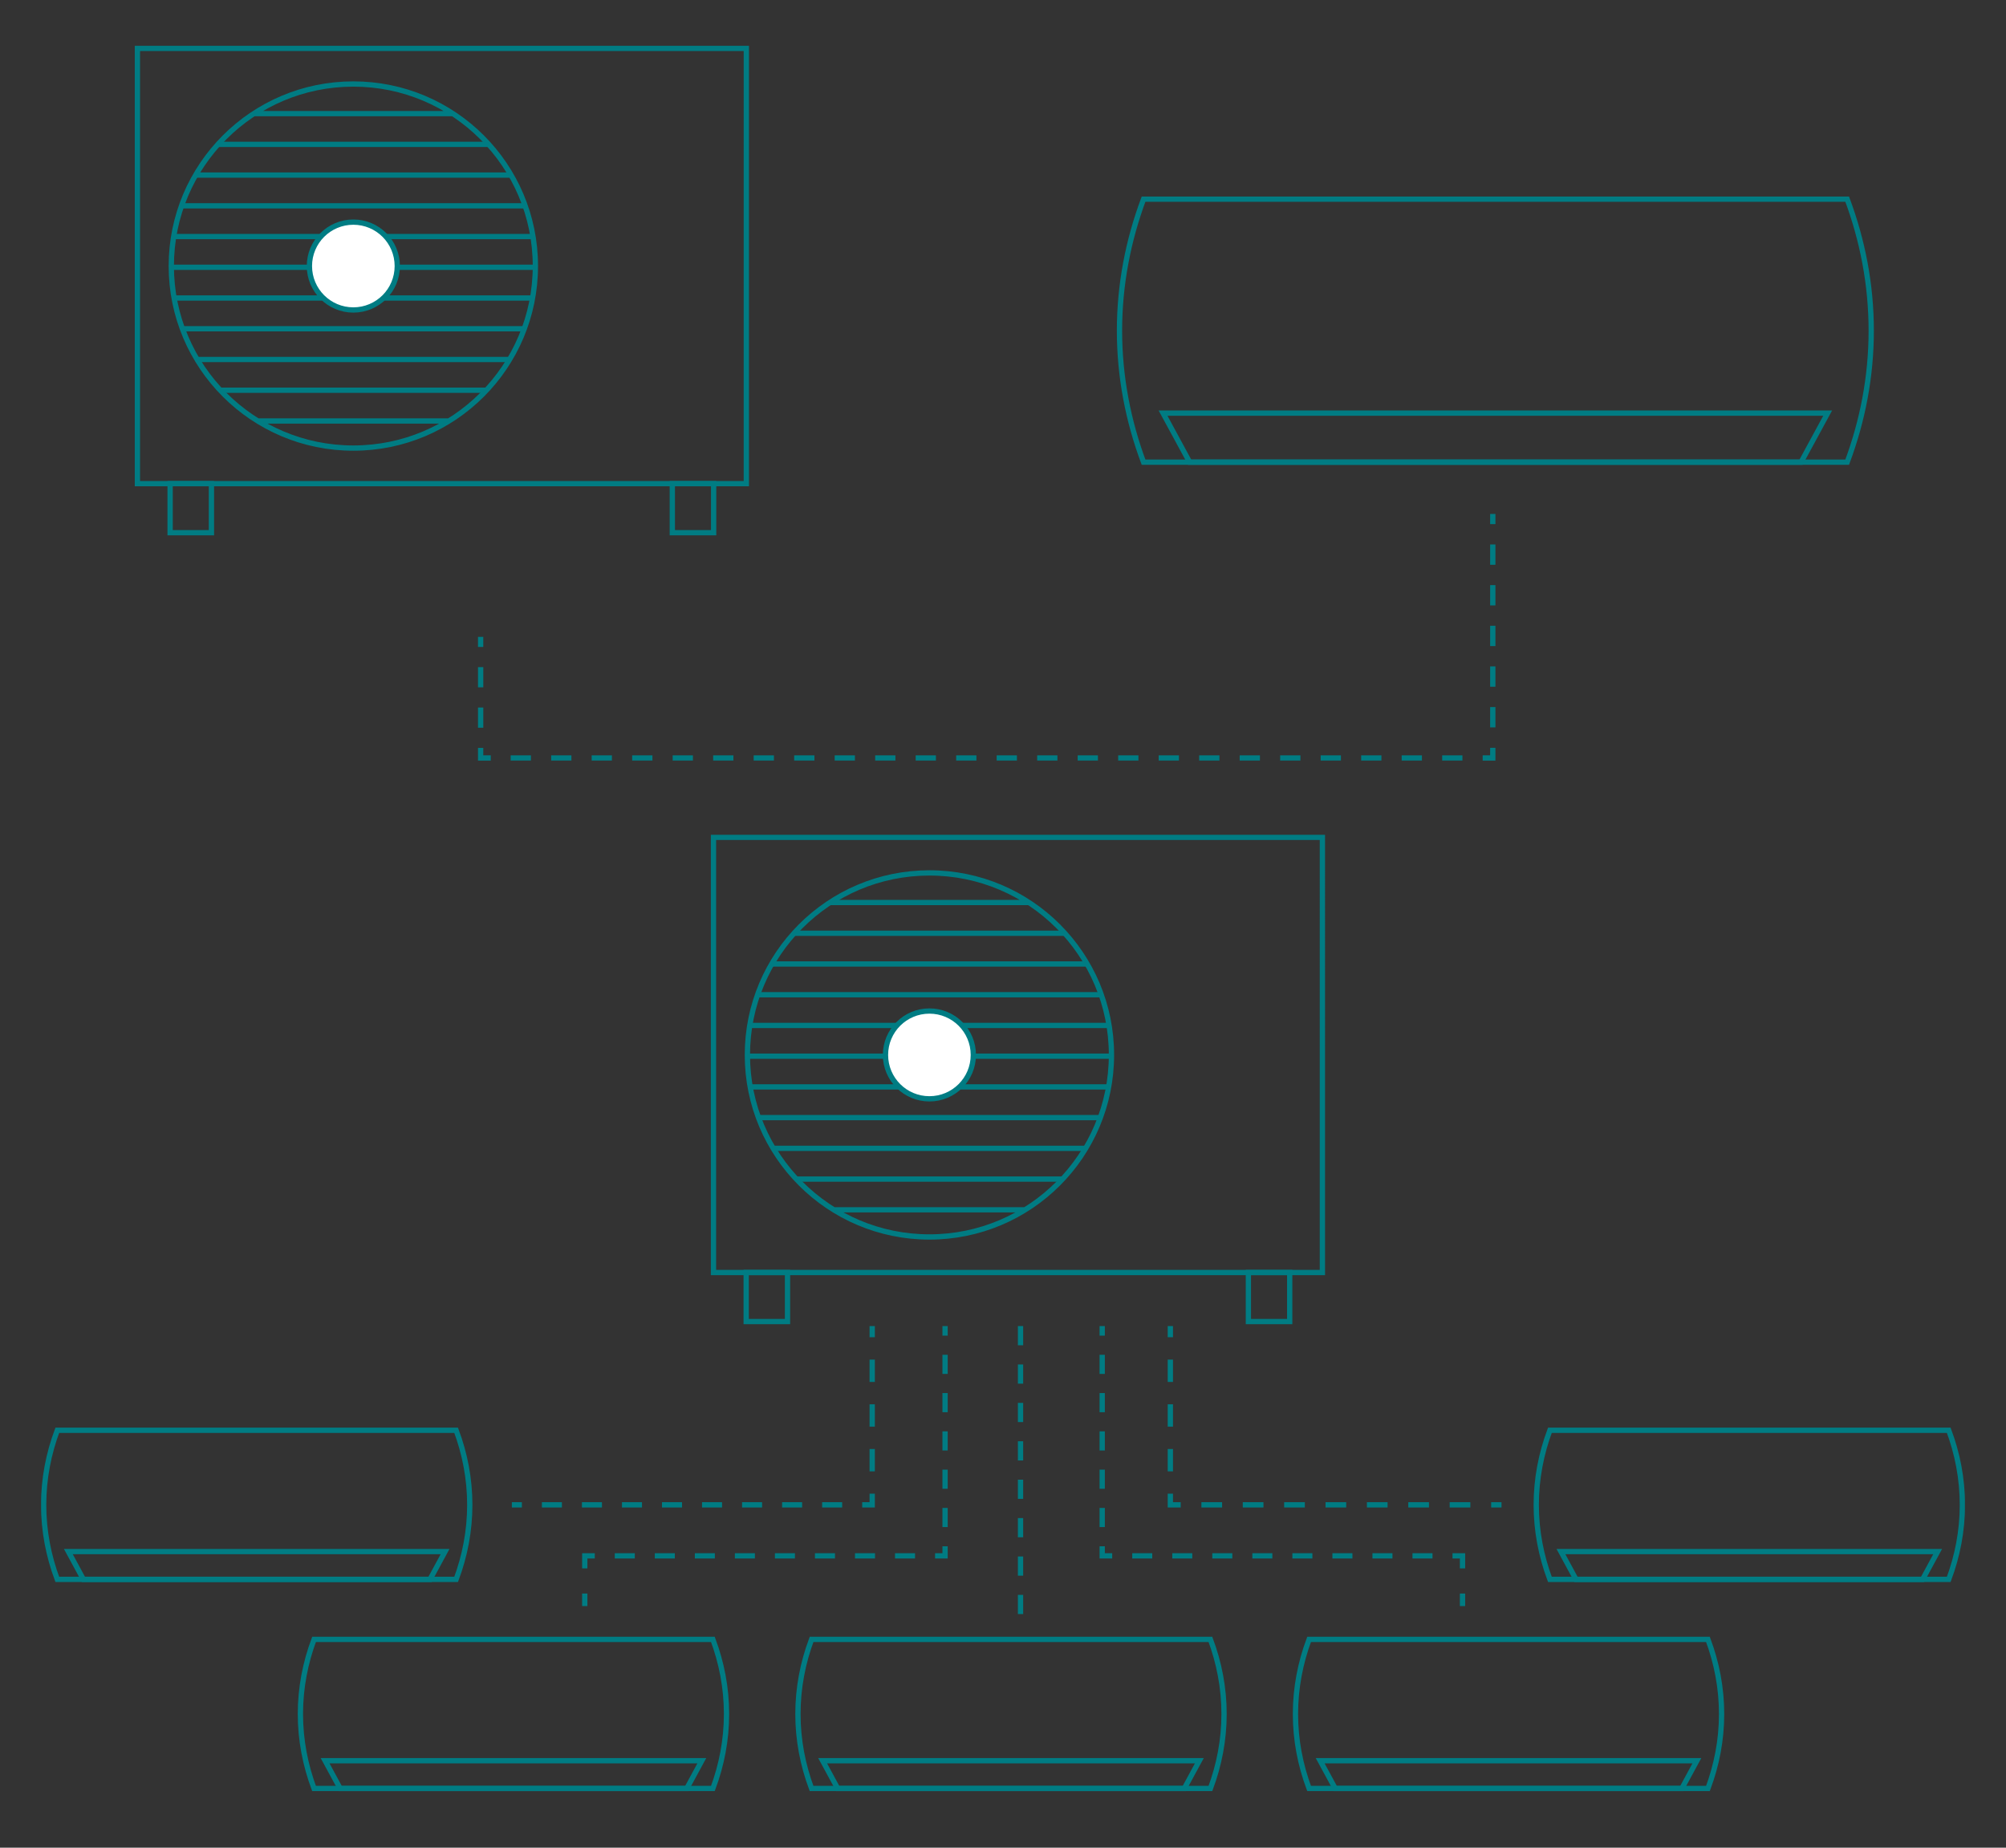 <?xml version="1.0" encoding="utf-8"?>
<!DOCTYPE svg PUBLIC "-//W3C//DTD SVG 1.1//EN" "http://www.w3.org/Graphics/SVG/1.1/DTD/svg11.dtd">
<svg xmlns="http://www.w3.org/2000/svg" xmlns:xlink="http://www.w3.org/1999/xlink" version="1.1" id="Ebene_1" x="0px" y="0px" width="190" height="175" viewBox="0 -75 380 350" enable-background="new 0 -75 380 350" xml:space="preserve">
<rect x="0" y="-75" width="380" height="350" fill="#333333" stroke="none"/>
<g id="multi">
	<g>
		<g>
			<g>
				<g>
					<g>
						<g>
							<defs>
								<rect id="SVGID_1_" x="7.783" y="83.126" width="364.434" height="181.146"/>
							</defs>
							<clipPath id="SVGID_2_">
								<use xlink:href="#SVGID_1_" overflow="visible"/>
							</clipPath>
							<path clip-path="url(#SVGID_2_)" fill="none" stroke="#007C83" stroke-miterlimit="10" d="M10.852,195.933         c-1.643,4.398-2.584,9.146-2.584,14.121c0,4.973,0.941,9.717,2.584,14.117h75.556c1.642-4.4,2.583-9.146,2.583-14.117         c0-4.977-0.941-9.723-2.583-14.121H10.852z"/>
						</g>
					</g>
				</g>
			</g>
		</g>
		<polygon fill="none" stroke="#007C83" stroke-miterlimit="10" points="81.457,224.171 15.799,224.171 12.947,218.906     84.311,218.906   "/>
		<g>
			<g>
				<g>
					<g>
						<g>
							<defs>
								<rect id="SVGID_3_" x="7.783" y="83.126" width="364.434" height="181.146"/>
							</defs>
							<clipPath id="SVGID_4_">
								<use xlink:href="#SVGID_3_" overflow="visible"/>
							</clipPath>
							<path clip-path="url(#SVGID_4_)" fill="none" stroke="#007C83" stroke-miterlimit="10" d="M59.489,235.544         c-1.641,4.403-2.584,9.146-2.584,14.123c0,4.975,0.943,9.715,2.584,14.119h75.555c1.642-4.404,2.583-9.146,2.583-14.119         c0-4.977-0.941-9.72-2.583-14.123H59.489z"/>
						</g>
					</g>
				</g>
			</g>
			<g>
				<g>
					<g>
						<g>
							<defs>
								<rect id="SVGID_5_" x="7.783" y="83.126" width="364.434" height="181.146"/>
							</defs>
							<clipPath id="SVGID_6_">
								<use xlink:href="#SVGID_5_" overflow="visible"/>
							</clipPath>
							<polygon clip-path="url(#SVGID_6_)" fill="none" stroke="#007C83" stroke-miterlimit="10" points="130.093,263.784          64.438,263.784 61.584,258.521 132.948,258.521        "/>
						</g>
					</g>
				</g>
			</g>
			<g>
				<g>
					<g>
						<g>
							<defs>
								<rect id="SVGID_7_" x="7.783" y="83.126" width="364.434" height="181.146"/>
							</defs>
							<clipPath id="SVGID_8_">
								<use xlink:href="#SVGID_7_" overflow="visible"/>
							</clipPath>
							<path clip-path="url(#SVGID_8_)" fill="none" stroke="#007C83" stroke-miterlimit="10" d="M153.736,235.544         c-1.641,4.403-2.582,9.146-2.582,14.123c0,4.975,0.941,9.715,2.582,14.119h75.556c1.642-4.404,2.582-9.146,2.582-14.119         c0-4.977-0.94-9.72-2.582-14.123H153.736z"/>
						</g>
					</g>
				</g>
			</g>
			<g>
				<g>
					<g>
						<g>
							<defs>
								<rect id="SVGID_9_" x="7.783" y="83.126" width="364.434" height="181.146"/>
							</defs>
							<clipPath id="SVGID_10_">
								<use xlink:href="#SVGID_9_" overflow="visible"/>
							</clipPath>
							<polygon clip-path="url(#SVGID_10_)" fill="none" stroke="#007C83" stroke-miterlimit="10" points="224.342,263.784          158.688,263.784 155.832,258.521 227.195,258.521        "/>
						</g>
					</g>
				</g>
			</g>
			<g>
				<g>
					<g>
						<g>
							<defs>
								<rect id="SVGID_11_" x="7.783" y="83.126" width="364.434" height="181.146"/>
							</defs>
							<clipPath id="SVGID_12_">
								<use xlink:href="#SVGID_11_" overflow="visible"/>
							</clipPath>
							<path clip-path="url(#SVGID_12_)" fill="none" stroke="#007C83" stroke-miterlimit="10" d="M247.984,235.544         c-1.642,4.403-2.582,9.146-2.582,14.123c0,4.975,0.939,9.715,2.582,14.119h75.555c1.641-4.404,2.586-9.146,2.586-14.119         c0-4.977-0.945-9.72-2.586-14.123H247.984z"/>
						</g>
					</g>
				</g>
			</g>
			<g>
				<g>
					<g>
						<g>
							<defs>
								<rect id="SVGID_13_" x="7.783" y="83.126" width="364.434" height="181.146"/>
							</defs>
							<clipPath id="SVGID_14_">
								<use xlink:href="#SVGID_13_" overflow="visible"/>
							</clipPath>
							<polygon clip-path="url(#SVGID_14_)" fill="none" stroke="#007C83" stroke-miterlimit="10" points="318.59,263.784          252.936,263.784 250.079,258.521 321.443,258.521        "/>
						</g>
					</g>
				</g>
			</g>
			<g>
				<g>
					<g>
						<g>
							<defs>
								<rect id="SVGID_15_" x="7.783" y="83.126" width="364.434" height="181.146"/>
							</defs>
							<clipPath id="SVGID_16_">
								<use xlink:href="#SVGID_15_" overflow="visible"/>
							</clipPath>
							<path clip-path="url(#SVGID_16_)" fill="none" stroke="#007C83" stroke-miterlimit="10" d="M293.598,195.933         c-1.643,4.398-2.584,9.146-2.584,14.121c0,4.973,0.941,9.717,2.584,14.117h75.555c1.643-4.4,2.584-9.146,2.584-14.117         c0-4.977-0.941-9.723-2.584-14.121H293.598z"/>
						</g>
					</g>
				</g>
			</g>
		</g>
		<polygon fill="none" stroke="#007C83" stroke-miterlimit="10" points="364.2,224.171 298.545,224.171 295.689,218.906     367.055,218.906   "/>
		<g>
			<g>
				<g>
					<g>
						<g>
							<defs>
								<rect id="SVGID_17_" x="7.783" y="83.126" width="364.434" height="181.146"/>
							</defs>
							<clipPath id="SVGID_18_">
								<use xlink:href="#SVGID_17_" overflow="visible"/>
							</clipPath>
							<path clip-path="url(#SVGID_18_)" fill="none" stroke="#007C83" stroke-miterlimit="10" d="M158.014,154.167h36.064          M157.201,95.959h37.804 M210.547,124.83c0,19.038-15.439,34.48-34.482,34.48c-19.045,0-34.488-15.443-34.488-34.48         c0-19.044,15.443-34.479,34.488-34.479C195.107,90.35,210.547,105.785,210.547,124.83z M250.504,166.047H135.157V83.612         h115.347V166.047z"/>
						</g>
					</g>
				</g>
			</g>
		</g>
		<path fill="none" stroke="#007C83" stroke-miterlimit="10" d="M150.438,101.782h51.104 M151.014,148.346h50.332"/>
		<path fill="none" stroke="#007C83" stroke-miterlimit="10" d="M146.378,142.524h59.062 M146.225,107.601h59.646"/>
		<path fill="none" stroke="#007C83" stroke-miterlimit="10" d="M143.281,113.426h65.291 M143.748,136.702h64.557"/>
		<path fill="none" stroke="#007C83" stroke-miterlimit="10" d="M141.583,125.065h68.965 M142.271,130.885h67.653 M142.271,119.244    h67.853"/>
		<g>
			<g>
				<g>
					<g>
						<g>
							<defs>
								<rect id="SVGID_19_" x="7.783" y="83.126" width="364.434" height="181.146"/>
							</defs>
							<clipPath id="SVGID_20_">
								<use xlink:href="#SVGID_19_" overflow="visible"/>
							</clipPath>
							<path clip-path="url(#SVGID_20_)" fill="#FFFFFF" d="M184.381,124.83c0,4.595-3.724,8.316-8.318,8.316         c-4.596,0-8.323-3.723-8.323-8.316c0-4.601,3.729-8.319,8.323-8.319S184.381,120.23,184.381,124.83"/>
						</g>
					</g>
				</g>
			</g>
			<g>
				<g>
					<g>
						<g>
							<defs>
								<rect id="SVGID_21_" x="7.783" y="83.126" width="364.434" height="181.146"/>
							</defs>
							<clipPath id="SVGID_22_">
								<use xlink:href="#SVGID_21_" overflow="visible"/>
							</clipPath>
							<path clip-path="url(#SVGID_22_)" fill="none" stroke="#007C83" stroke-miterlimit="10" d="M184.381,124.83         c0,4.595-3.724,8.316-8.318,8.316c-4.596,0-8.323-3.723-8.323-8.316c0-4.601,3.729-8.319,8.323-8.319         S184.381,120.23,184.381,124.83z"/>
						</g>
					</g>
				</g>
			</g>
		</g>
		<path fill="none" stroke="#007C83" stroke-miterlimit="10" d="M244.311,175.335h-7.828v-9.292h7.828V175.335z M149.18,175.335    h-7.828v-9.292h7.828V175.335z"/>
		<line fill="none" stroke="#007C83" stroke-dasharray="4.234,4.234" x1="165.223" y1="182.54" x2="165.223" y2="205.82"/>
		<line fill="none" stroke="#007C83" stroke-dasharray="3.792,3.792" x1="159.532" y1="210.052" x2="100.759" y2="210.052"/>
		<path fill="none" stroke="#007C83" d="M98.862,210.052h-1.898 M165.223,207.938v2.114h-1.896 M165.223,176.19v2.115"/>
		<line fill="none" stroke="#007C83" stroke-dasharray="4.234,4.234" x1="221.702" y1="182.54" x2="221.702" y2="205.82"/>
		<line fill="none" stroke="#007C83" stroke-dasharray="3.919,3.919" x1="227.583" y1="210.052" x2="280.516" y2="210.052"/>
		<path fill="none" stroke="#007C83" d="M282.475,210.052h1.959 M221.702,207.938v2.114h1.96 M221.702,176.19v2.115"/>
		<line fill="none" stroke="#007C83" stroke-dasharray="3.626,3.626" x1="179.027" y1="181.628" x2="179.027" y2="216.091"/>
		<line fill="none" stroke="#007C83" stroke-dasharray="3.792,3.792" x1="173.338" y1="219.716" x2="114.565" y2="219.716"/>
		<path fill="none" stroke="#007C83" d="M110.771,226.854v2.377 M112.668,219.716h-1.896v2.377 M179.027,217.902v1.813h-1.895     M179.027,176.19v1.814"/>
		<line fill="none" stroke="#007C83" stroke-dasharray="3.637,3.637" x1="193.32" y1="176.19" x2="193.32" y2="230.761"/>
		<line fill="none" stroke="#007C83" stroke-dasharray="3.626,3.626" x1="208.792" y1="181.628" x2="208.792" y2="216.091"/>
		<line fill="none" stroke="#007C83" stroke-dasharray="3.792,3.792" x1="214.48" y1="219.716" x2="273.252" y2="219.716"/>
		<path fill="none" stroke="#007C83" d="M277.047,226.854v2.377 M275.15,219.716h1.896v2.377 M208.792,217.902v1.813h1.894     M208.792,176.19v1.814"/>
	</g>
</g>
<g id="single" display="none">
	<g display="inline">
		<line fill="none" stroke="#007C83" stroke-dasharray="3.85,3.85" x1="279.913" y1="135.68" x2="279.913" y2="172.271"/>
		<g>
			<g>
				<g>
					<g>
						<g>
							<defs>
								<rect id="SVGID_23_" x="22.678" y="41.233" width="329.406" height="135.378"/>
							</defs>
							<clipPath id="SVGID_24_">
								<use xlink:href="#SVGID_23_" overflow="visible"/>
							</clipPath>
							
								<line clip-path="url(#SVGID_24_)" fill="none" stroke="#007C83" stroke-dasharray="3.836,3.836" x1="274.162" y1="176.125" x2="92.016" y2="176.125"/>
						</g>
					</g>
				</g>
			</g>
		</g>
		<line fill="none" stroke="#007C83" stroke-dasharray="3.825,3.825" x1="88.182" y1="170.391" x2="88.182" y2="157.004"/>
		<g>
			<path fill="none" stroke="#007C83" d="M88.18,155.096v-1.914 M90.098,176.125H88.18v-1.91 M279.913,174.2v1.925h-1.917      M279.913,129.898v1.928"/>
			<path fill="none" stroke="#007C83" stroke-miterlimit="10" d="M213.755,70.273c-2.894,7.766-4.555,16.134-4.555,24.911     c0,8.771,1.661,17.142,4.555,24.906h133.293c2.894-7.764,4.554-16.134,4.554-24.906c0-8.776-1.66-17.145-4.554-24.911H213.755z"/>
		</g>
		<polygon fill="none" stroke="#007C83" stroke-miterlimit="10" points="338.311,120.09 222.486,120.09 217.448,110.8     343.352,110.8   "/>
		<g>
			<path fill="none" stroke="#007C83" stroke-miterlimit="10" d="M46.019,112.287h36.066 M45.208,54.07h37.805 M98.55,82.938     c0,19.048-15.436,34.487-34.483,34.487c-19.045,0-34.486-15.438-34.486-34.487c0-19.038,15.441-34.479,34.486-34.479     C83.114,48.459,98.55,63.899,98.55,82.938z M138.511,124.162H23.162V41.717h115.35L138.511,124.162L138.511,124.162z"/>
		</g>
		<path fill="none" stroke="#007C83" stroke-miterlimit="10" d="M38.443,59.892h51.104 M39.02,106.464h50.33"/>
		<path fill="none" stroke="#007C83" stroke-miterlimit="10" d="M34.385,100.643h59.064 M34.229,65.708h59.646"/>
		<path fill="none" stroke="#007C83" stroke-miterlimit="10" d="M31.288,71.533H96.58 M31.755,94.819H96.31"/>
		<path fill="none" stroke="#007C83" stroke-miterlimit="10" d="M29.589,83.175H98.55 M30.278,88.996h67.654 M30.278,77.356h67.851"/>
		<g>
			<path fill="#FFFFFF" d="M72.39,82.941c0,4.595-3.724,8.323-8.321,8.323c-4.597,0-8.325-3.728-8.325-8.323     c0-4.599,3.728-8.319,8.325-8.319C68.666,74.622,72.39,78.343,72.39,82.941"/>
			<circle fill="none" stroke="#007C83" stroke-miterlimit="10" cx="64.067" cy="82.941" r="8.323"/>
		</g>
		<path fill="none" stroke="#007C83" stroke-miterlimit="10" d="M132.318,133.454h-7.829v-9.292h7.829V133.454z M37.184,133.454    h-7.826v-9.292h7.826V133.454z"/>
	</g>
</g>
<g id="single_1_">
	<g>
		<line fill="none" stroke="#007C83" stroke-dasharray="3.85,3.85" x1="282.781" y1="28.134" x2="282.781" y2="64.727"/>
		<g>
			<g>
				<g>
					<g>
						<defs>
							<rect id="SVGID_25_" x="25.546" y="-66.313" width="329.406" height="135.377"/>
						</defs>
						<clipPath id="SVGID_26_">
							<use xlink:href="#SVGID_25_" overflow="visible"/>
						</clipPath>
						
							<line clip-path="url(#SVGID_26_)" fill="none" stroke="#007C83" stroke-dasharray="3.836,3.836" x1="277.029" y1="68.579" x2="94.884" y2="68.579"/>
					</g>
				</g>
			</g>
		</g>
		<line fill="none" stroke="#007C83" stroke-dasharray="3.825,3.825" x1="91.05" y1="62.846" x2="91.05" y2="49.458"/>
		<g>
			<path fill="none" stroke="#007C83" d="M91.048,47.55v-1.914 M92.966,68.579h-1.918v-1.91 M282.781,66.654v1.925h-1.917      M282.781,22.354v1.928"/>
			<path fill="none" stroke="#007C83" stroke-miterlimit="10" d="M216.623-37.273c-2.893,7.766-4.555,16.134-4.555,24.911     c0,8.771,1.662,17.141,4.555,24.906h133.293c2.895-7.765,4.554-16.134,4.554-24.906c0-8.776-1.659-17.145-4.554-24.911H216.623z"/>
		</g>
		<polygon fill="none" stroke="#007C83" stroke-miterlimit="10" points="341.179,12.544 225.354,12.544 220.316,3.254 346.22,3.254       "/>
		<g>
			<path fill="none" stroke="#007C83" stroke-miterlimit="10" d="M48.887,4.741h36.066 M48.076-53.476h37.805 M101.418-24.608     c0,19.048-15.436,34.487-34.483,34.487c-19.045,0-34.486-15.439-34.486-34.487c0-19.038,15.441-34.479,34.486-34.479     C85.982-59.087,101.418-43.647,101.418-24.608z M141.379,16.616H26.03v-82.445h115.35L141.379,16.616L141.379,16.616z"/>
		</g>
		<path fill="none" stroke="#007C83" stroke-miterlimit="10" d="M41.311-47.654h51.104 M41.888-1.082h50.33"/>
		<path fill="none" stroke="#007C83" stroke-miterlimit="10" d="M37.253-6.904h59.064 M37.097-41.838h59.646"/>
		<path fill="none" stroke="#007C83" stroke-miterlimit="10" d="M34.156-36.013h65.292 M34.623-12.727h64.555"/>
		<path fill="none" stroke="#007C83" stroke-miterlimit="10" d="M32.457-24.371h68.961 M33.146-18.55H100.8 M33.146-30.19h67.851"/>
		<g>
			<path fill="#FFFFFF" d="M75.258-24.605c0,4.595-3.724,8.323-8.321,8.323s-8.325-3.728-8.325-8.323     c0-4.599,3.728-8.319,8.325-8.319S75.258-29.203,75.258-24.605"/>
			<circle fill="none" stroke="#007C83" stroke-miterlimit="10" cx="66.935" cy="-24.605" r="8.323"/>
		</g>
		<path fill="none" stroke="#007C83" stroke-miterlimit="10" d="M135.186,25.908h-7.829v-9.292h7.829V25.908z M40.052,25.908h-7.826    v-9.292h7.826V25.908z"/>
	</g>
</g>
</svg>
